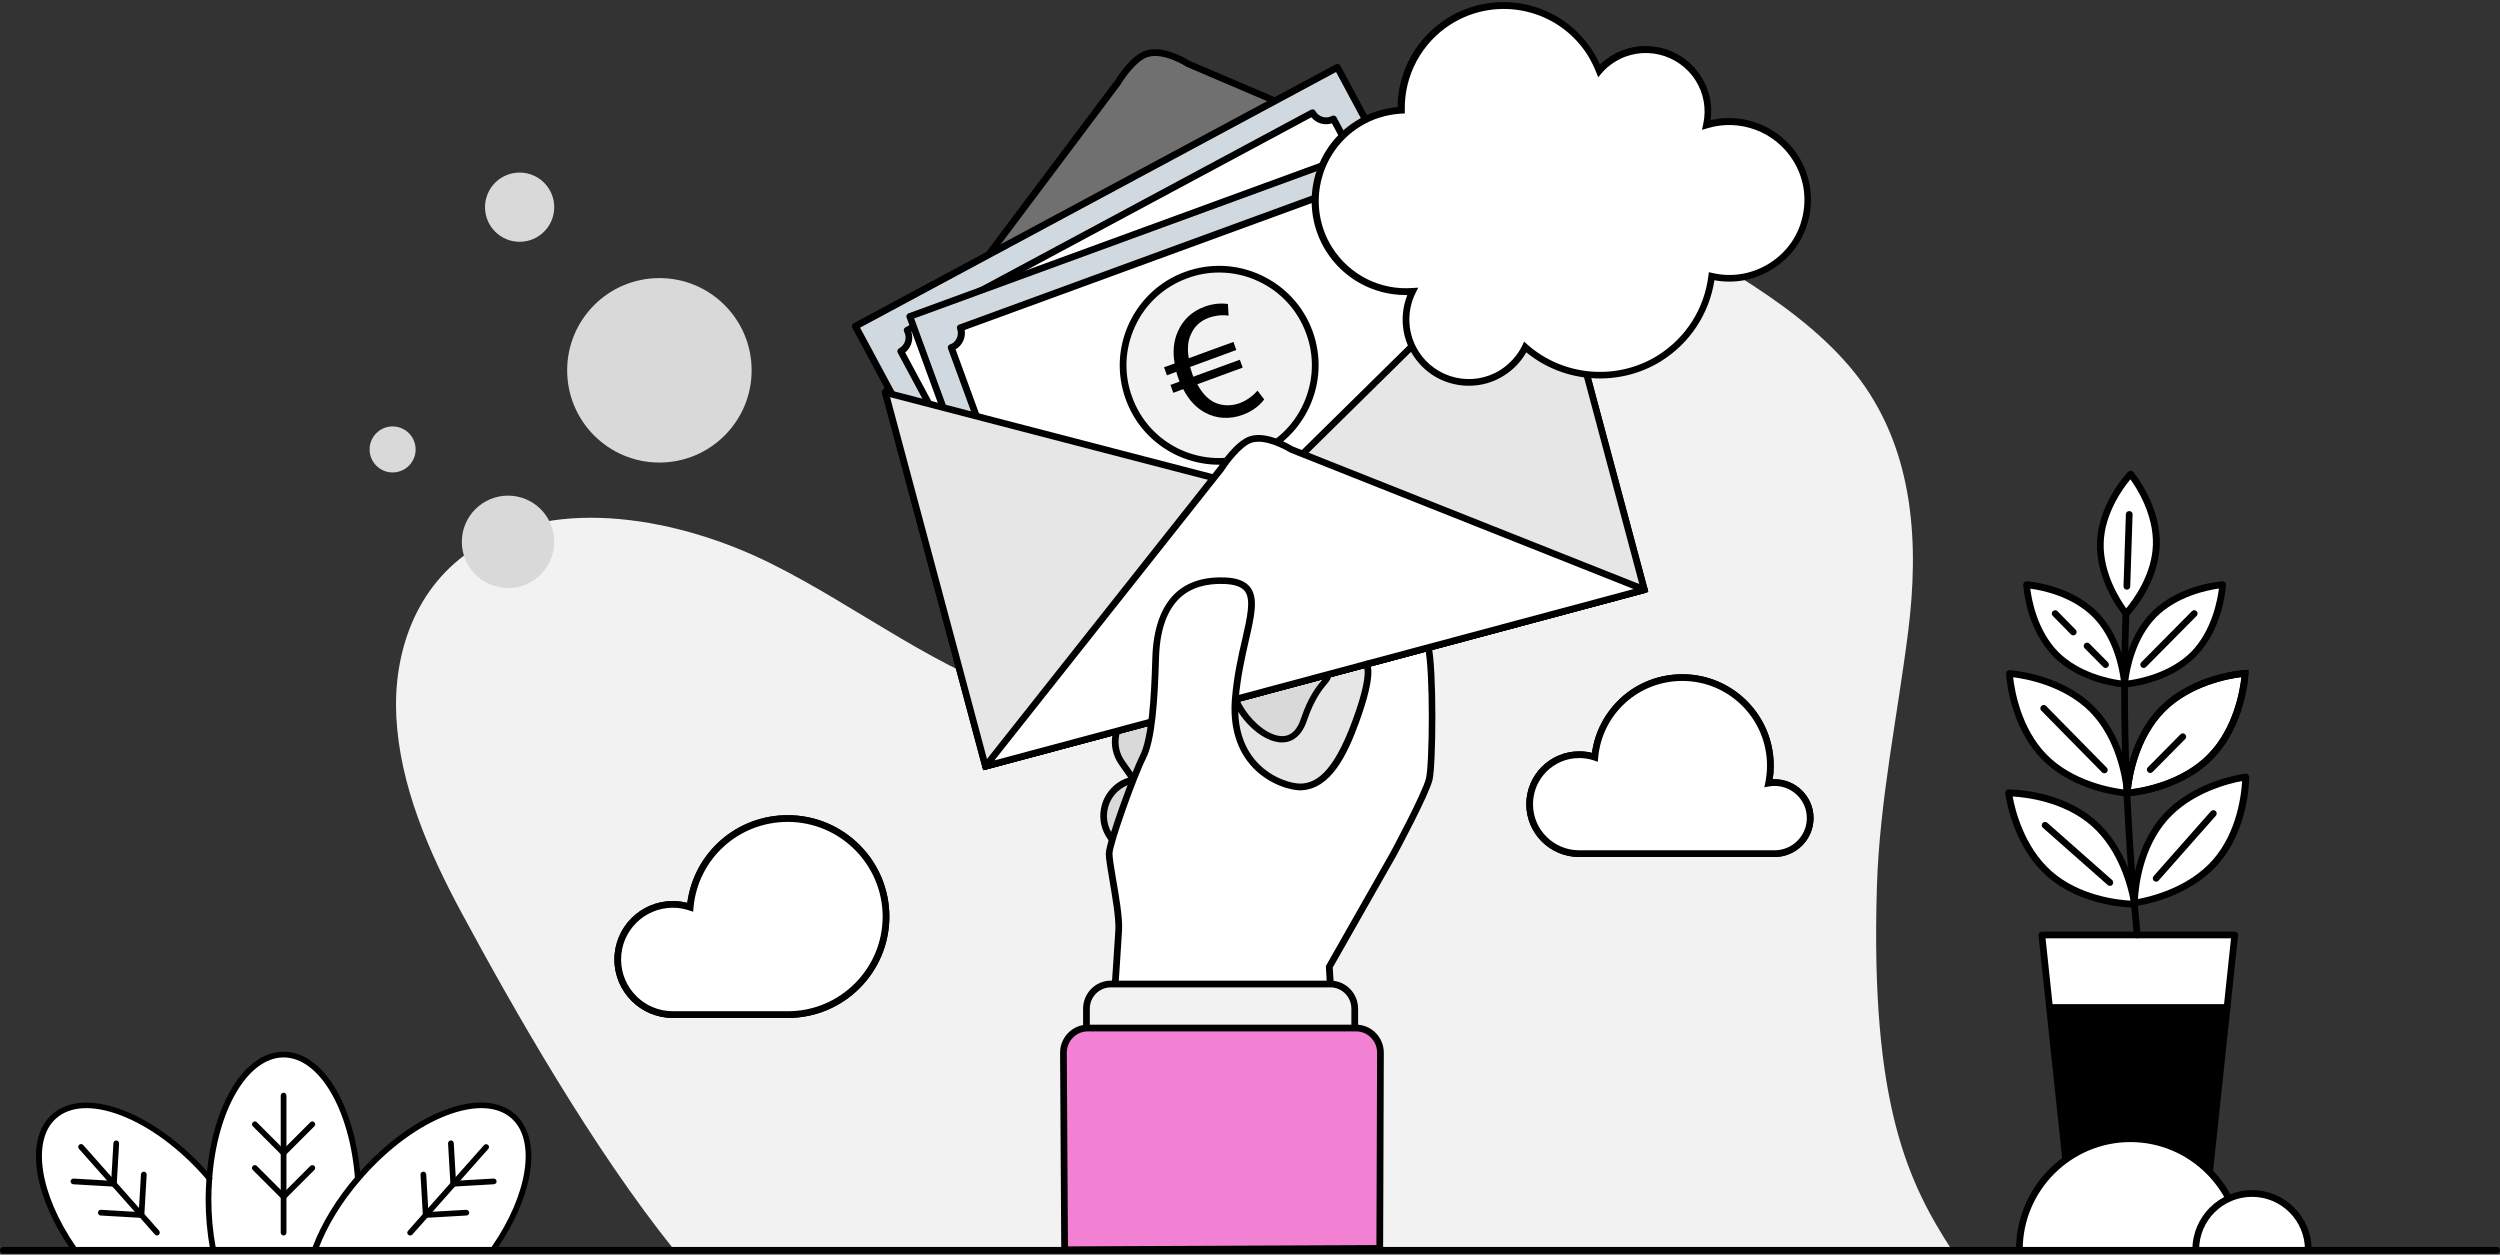 <svg width="540" height="271" viewBox="0 0 540 271" fill="none" xmlns="http://www.w3.org/2000/svg">
  <rect x="0" y="0" width="540" height="271" fill="#333333" stroke="none"/>
  <path d="M478.492 186.236C471.851 193.747 461.038 195.017 461.038 195.017C461.038 195.017 460.965 184.131 467.606 176.62C474.246 169.108 485.06 167.838 485.06 167.838C485.06 167.838 485.133 178.724 478.492 186.236Z" fill="white"/>
  <path d="M452.256 177.853C459.767 184.494 461.037 195.308 461.037 195.308C461.037 195.308 450.151 195.38 442.64 188.74C435.128 182.099 433.858 171.285 433.858 171.285C433.858 171.285 444.744 171.213 452.256 177.853Z" fill="white"/>
  <path d="M477.403 163.482C470.363 170.631 459.477 171.284 459.477 171.284C459.477 171.284 459.985 160.398 467.025 153.249C474.065 146.1 484.951 145.447 484.951 145.447C484.951 145.447 484.443 156.37 477.403 163.482Z" fill="white"/>
  <path d="M458.715 172.047L458.751 171.248C458.788 170.777 459.368 159.999 466.517 152.741C473.666 145.484 484.443 144.758 484.915 144.722L485.713 144.686L485.677 145.484C485.641 145.956 485.06 156.769 477.911 163.991C470.763 171.248 459.985 171.974 459.513 172.01L458.715 172.047ZM484.153 146.246C481.504 146.573 473.194 148.024 467.533 153.758C461.908 159.491 460.566 167.801 460.275 170.486C462.924 170.16 471.234 168.708 476.895 162.975C482.52 157.277 483.863 148.931 484.153 146.246Z" fill="black"/>
  <path d="M441.587 163.518C448.627 170.666 459.513 171.319 459.513 171.319C459.513 171.319 459.005 160.433 451.965 153.284C444.926 146.136 434.039 145.482 434.039 145.482C434.039 145.482 434.547 156.405 441.587 163.518Z" fill="white"/>
  <path d="M473.811 141.274C467.969 147.189 458.933 147.77 458.933 147.77C458.933 147.77 459.368 138.734 465.211 132.783C471.053 126.868 480.089 126.287 480.089 126.287C480.089 126.287 479.653 135.323 473.811 141.274Z" fill="white"/>
  <path d="M444.019 141.274C449.861 147.189 458.897 147.77 458.897 147.77C458.897 147.77 458.461 138.734 452.619 132.783C446.776 126.868 437.741 126.287 437.741 126.287C437.741 126.287 438.176 135.323 444.019 141.274Z" fill="white"/>
  <path d="M453.671 117.251C453.417 125.561 459.223 132.528 459.223 132.528C459.223 132.528 465.501 125.96 465.755 117.65C466.009 109.34 460.203 102.373 460.203 102.373C460.203 102.373 453.925 108.941 453.671 117.251Z" fill="white"/>
  <path d="M482.701 201.947L481.069 217.624H442.712L441.043 201.947H482.701Z" fill="white"/>
  <path d="M481.068 217.623L475.516 269.696H448.228L442.712 217.623H481.068Z" fill="black"/>
  <path d="M475.516 270.424H448.228C447.865 270.424 447.538 270.133 447.502 269.77L440.317 202.021C440.281 201.803 440.353 201.622 440.499 201.477C440.644 201.332 440.825 201.223 441.043 201.223H482.701C482.919 201.223 483.101 201.295 483.246 201.477C483.391 201.622 483.463 201.84 483.427 202.021L476.242 269.77C476.206 270.133 475.879 270.424 475.516 270.424ZM448.881 268.972H474.863L481.903 202.674H441.841L448.881 268.972Z" fill="black"/>
  <path d="M461.655 202.673C461.292 202.673 460.965 202.383 460.929 202.02L460.856 201.439C460.675 199.298 460.457 197.193 460.276 195.089C460.276 195.052 460.276 195.052 460.276 195.016V194.907C459.586 187.432 459.078 179.703 458.679 171.356C458.679 171.139 458.679 170.994 458.679 170.848C458.679 170.667 458.643 170.486 458.643 170.268C458.316 163.01 458.171 155.426 458.171 147.733V147.697C458.207 141.528 458.316 136.847 458.461 132.456C458.461 132.057 458.788 131.73 459.223 131.766C459.622 131.766 459.949 132.129 459.913 132.528C459.768 136.883 459.659 141.564 459.622 147.697C459.622 155.39 459.768 162.974 460.094 170.232C460.094 170.413 460.094 170.594 460.094 170.74C460.094 170.921 460.13 171.102 460.13 171.32C460.53 179.63 461.038 187.323 461.727 194.798C461.727 194.835 461.727 194.835 461.727 194.871V194.98C461.909 197.048 462.126 199.153 462.308 201.294L462.38 201.875C462.417 202.274 462.126 202.637 461.727 202.673C461.691 202.673 461.691 202.673 461.655 202.673Z" fill="black"/>
  <path d="M461.038 195.742C460.856 195.742 460.675 195.669 460.566 195.56C460.421 195.415 460.312 195.234 460.312 195.016C460.312 194.544 460.312 183.767 467.061 176.146C473.811 168.526 484.516 167.183 484.988 167.111C485.205 167.075 485.387 167.147 485.568 167.292C485.713 167.437 485.822 167.619 485.822 167.837C485.822 168.308 485.822 179.086 479.073 186.706C472.323 194.327 461.618 195.669 461.146 195.742C461.11 195.742 461.074 195.742 461.038 195.742ZM484.298 168.707C481.685 169.179 473.448 171.102 468.15 177.126C462.816 183.15 461.945 191.533 461.8 194.182C464.412 193.71 472.65 191.787 477.948 185.763C483.282 179.739 484.153 171.356 484.298 168.707Z" fill="black"/>
  <path d="M465.719 190.443C465.537 190.443 465.392 190.371 465.247 190.262C464.957 190.008 464.92 189.536 465.174 189.246L477.549 175.239C477.803 174.948 478.274 174.912 478.565 175.166C478.855 175.42 478.891 175.892 478.637 176.182L466.263 190.189C466.118 190.371 465.937 190.443 465.719 190.443Z" fill="black"/>
  <path d="M461.001 196.032C460.167 196.032 449.643 195.887 442.168 189.282C434.547 182.533 433.205 171.828 433.132 171.356C433.096 171.138 433.169 170.957 433.314 170.776C433.459 170.63 433.64 170.521 433.858 170.521C434.33 170.521 445.107 170.521 452.728 177.271C460.348 184.021 461.691 194.725 461.763 195.197C461.8 195.415 461.727 195.596 461.582 195.778C461.437 195.923 461.255 196.032 461.038 196.032C461.038 196.032 461.038 196.032 461.001 196.032ZM434.729 172.046C435.201 174.658 437.124 182.896 443.148 188.194C449.172 193.528 457.554 194.399 460.203 194.544C459.731 191.931 457.808 183.694 451.784 178.396C445.76 173.062 437.378 172.191 434.729 172.046Z" fill="black"/>
  <path d="M455.74 191.351C455.558 191.351 455.413 191.279 455.268 191.17L441.261 178.796C440.97 178.542 440.934 178.07 441.188 177.78C441.442 177.489 441.914 177.453 442.204 177.707L456.211 190.081C456.502 190.335 456.538 190.807 456.284 191.097C456.139 191.279 455.957 191.351 455.74 191.351Z" fill="black"/>
  <path d="M459.477 172.009C459.296 172.009 459.114 171.937 458.969 171.791C458.824 171.646 458.751 171.429 458.751 171.247C458.788 170.775 459.368 159.998 466.517 152.74C473.666 145.483 484.443 144.757 484.915 144.721C485.133 144.721 485.314 144.793 485.459 144.938C485.604 145.084 485.677 145.301 485.677 145.483C485.641 145.954 485.06 156.768 477.911 163.99C470.763 171.247 459.985 171.973 459.514 172.009H459.477ZM484.153 146.245C481.504 146.571 473.194 148.023 467.533 153.756C461.908 159.49 460.566 167.8 460.276 170.485C462.925 170.159 471.234 168.707 476.895 162.974C482.52 157.276 483.863 148.93 484.153 146.245Z" fill="black"/>
  <path d="M464.449 166.966C464.267 166.966 464.086 166.894 463.941 166.749C463.65 166.458 463.65 166.023 463.941 165.732L470.98 158.62C471.271 158.33 471.706 158.33 471.997 158.62C472.287 158.91 472.287 159.346 471.997 159.636L464.957 166.749C464.812 166.894 464.63 166.966 464.449 166.966Z" fill="black"/>
  <path d="M459.514 172.046H459.477C459.006 172.01 448.228 171.284 441.079 164.027C433.931 156.805 433.35 145.955 433.314 145.52C433.314 145.302 433.386 145.121 433.531 144.976C433.677 144.83 433.894 144.758 434.076 144.758C434.547 144.794 445.325 145.52 452.474 152.777C459.622 160.035 460.203 170.849 460.239 171.284C460.239 171.502 460.167 171.683 460.022 171.829C459.876 171.974 459.695 172.046 459.514 172.046ZM434.838 146.282C435.128 148.931 436.471 157.313 442.095 163.011C447.72 168.744 456.066 170.196 458.715 170.522C458.425 167.873 457.082 159.527 451.458 153.794C445.797 148.06 437.487 146.608 434.838 146.282Z" fill="black"/>
  <path d="M454.542 167.039C454.361 167.039 454.179 166.966 454.034 166.821L440.934 153.503C440.644 153.213 440.644 152.741 440.934 152.487C441.225 152.197 441.696 152.197 441.95 152.487L455.05 165.805C455.341 166.095 455.341 166.567 455.05 166.821C454.905 166.966 454.724 167.039 454.542 167.039Z" fill="black"/>
  <path d="M458.933 148.496C458.751 148.496 458.57 148.424 458.425 148.279C458.28 148.134 458.207 147.916 458.207 147.734C458.243 147.372 458.715 138.336 464.703 132.276C470.654 126.216 479.689 125.599 480.052 125.562C480.27 125.562 480.451 125.635 480.597 125.78C480.742 125.925 480.814 126.143 480.814 126.325C480.778 126.687 480.306 135.723 474.319 141.783C468.368 147.843 459.368 148.46 458.969 148.496H458.933ZM479.29 127.123C476.932 127.449 470.291 128.72 465.719 133.328C461.183 137.973 460.021 144.65 459.731 146.972C462.09 146.646 468.731 145.376 473.303 140.803C477.839 136.122 479 129.445 479.29 127.123Z" fill="black"/>
  <path d="M463.034 144.286C462.852 144.286 462.671 144.213 462.526 144.068C462.235 143.778 462.235 143.342 462.526 143.052L473.448 132.02C473.739 131.73 474.174 131.73 474.464 132.02C474.755 132.311 474.755 132.746 474.464 133.037L463.542 144.068C463.396 144.213 463.215 144.286 463.034 144.286Z" fill="black"/>
  <path d="M458.897 148.496H458.86C458.498 148.46 449.498 147.843 443.511 141.783C437.559 135.687 437.051 126.687 437.015 126.325C437.015 126.107 437.088 125.925 437.233 125.78C437.378 125.635 437.596 125.562 437.777 125.562C438.14 125.599 447.139 126.216 453.127 132.276C459.078 138.372 459.586 147.372 459.623 147.734C459.623 147.952 459.55 148.134 459.405 148.279C459.26 148.424 459.078 148.496 458.897 148.496ZM444.527 140.767C449.099 145.376 455.74 146.646 458.098 146.972C457.808 144.614 456.647 137.937 452.111 133.328C447.539 128.72 440.898 127.449 438.539 127.159C438.83 129.445 439.991 136.122 444.527 140.767Z" fill="black"/>
  <path d="M454.796 144.286C454.615 144.286 454.433 144.214 454.288 144.068L450.296 140.04C450.006 139.75 450.006 139.278 450.296 139.024C450.587 138.734 451.058 138.734 451.312 139.024L455.304 143.052C455.594 143.343 455.594 143.814 455.304 144.068C455.159 144.214 454.977 144.286 454.796 144.286Z" fill="black"/>
  <path d="M447.829 137.246C447.648 137.246 447.466 137.173 447.321 137.028L443.402 133.037C443.112 132.746 443.112 132.274 443.402 132.02C443.692 131.73 444.164 131.73 444.418 132.02L448.337 136.012C448.627 136.302 448.627 136.774 448.337 137.028C448.192 137.173 448.01 137.246 447.829 137.246Z" fill="black"/>
  <path d="M459.223 133.254C459.006 133.254 458.788 133.145 458.679 133C458.425 132.71 452.691 125.706 452.945 117.251C453.199 108.76 459.405 102.155 459.695 101.901C459.84 101.756 460.022 101.684 460.239 101.684C460.457 101.684 460.638 101.792 460.784 101.938C461.038 102.228 466.771 109.231 466.517 117.687C466.263 126.178 460.058 132.782 459.768 133.036C459.622 133.181 459.405 133.254 459.223 133.254ZM460.167 103.534C458.643 105.349 454.578 110.828 454.397 117.287C454.216 123.783 457.881 129.48 459.26 131.403C460.784 129.589 464.848 124.11 465.029 117.65C465.211 111.155 461.546 105.421 460.167 103.534Z" fill="black"/>
  <path d="M459.404 127.375C458.969 127.375 458.679 127.012 458.679 126.613L459.187 111.082C459.187 110.683 459.513 110.393 459.913 110.393C459.913 110.393 459.912 110.393 459.949 110.393C460.348 110.393 460.675 110.755 460.638 111.155L460.13 126.686C460.13 127.049 459.804 127.375 459.404 127.375Z" fill="black"/>
  <path d="M481.068 218.35H442.712C442.313 218.35 441.986 218.023 441.986 217.624C441.986 217.225 442.313 216.898 442.712 216.898H481.068C481.468 216.898 481.794 217.225 481.794 217.624C481.794 218.023 481.468 218.35 481.068 218.35Z" fill="black"/>
  <path d="M421.702 270.17C412.339 255.691 403.957 238.962 405.408 191.679C405.953 173.064 409.872 154.702 412.194 136.159C414.48 117.652 413.537 97.875 401.743 81.981C395.792 73.998 387.409 67.393 378.519 61.587C370.499 56.325 361.391 51.463 351.158 50.919C338.893 50.302 327.498 56.035 318.136 62.567C303.185 73.054 291.065 86.227 282.828 100.923C274.228 116.273 269.438 133.728 254.995 145.703C250.205 149.694 244.145 152.996 237.395 153.468C232.787 153.795 228.178 152.815 223.86 151.509C202.559 145.086 185.867 131.333 166.453 121.68C147.039 112.027 120.585 106.983 102.586 118.378C89.558 126.615 84.914 141.312 85.603 154.811C86.365 169.544 92.462 183.732 99.719 197.195C110.823 217.807 127.987 248.034 145.696 270.061" fill="#F2F2F2"/>
  <path d="M142.43 99.909C153.433 99.909 162.352 90.989 162.352 79.987C162.352 68.984 153.433 60.065 142.43 60.065C131.427 60.065 122.508 68.984 122.508 79.987C122.508 90.989 131.427 99.909 142.43 99.909Z" fill="#D9D9D9"/>
  <path d="M109.735 127.015C115.246 127.015 119.714 122.547 119.714 117.036C119.714 111.524 115.246 107.057 109.735 107.057C104.223 107.057 99.755 111.524 99.755 117.036C99.755 122.547 104.223 127.015 109.735 127.015Z" fill="#D9D9D9"/>
  <path d="M112.238 52.226C116.367 52.226 119.714 48.879 119.714 44.751C119.714 40.622 116.367 37.275 112.238 37.275C108.11 37.275 104.763 40.622 104.763 44.751C104.763 48.879 108.11 52.226 112.238 52.226Z" fill="#D9D9D9"/>
  <path d="M84.805 102.048C87.551 102.048 89.776 99.823 89.776 97.077C89.776 94.331 87.551 92.106 84.805 92.106C82.059 92.106 79.834 94.331 79.834 97.077C79.834 99.823 82.059 102.048 84.805 102.048Z" fill="#D9D9D9"/>
  <path d="M436.18 269.951C436.18 256.706 446.921 245.965 460.166 245.965C473.411 245.965 484.153 256.706 484.153 269.951H436.18Z" fill="white"/>
  <path d="M484.152 270.676C483.753 270.676 483.427 270.349 483.427 269.95C483.427 257.141 472.976 246.69 460.166 246.69C447.357 246.69 436.906 257.141 436.906 269.95C436.906 270.349 436.579 270.676 436.18 270.676C435.781 270.676 435.454 270.349 435.454 269.95C435.454 256.342 446.522 245.238 460.166 245.238C473.81 245.238 484.878 256.306 484.878 269.95C484.878 270.349 484.552 270.676 484.152 270.676Z" fill="black"/>
  <path d="M474.282 269.949C474.282 263.236 479.725 257.793 486.439 257.793C493.152 257.793 498.595 263.236 498.595 269.949H474.282Z" fill="white"/>
  <path d="M498.595 270.674C498.196 270.674 497.869 270.348 497.869 269.949C497.869 263.635 492.753 258.518 486.439 258.518C480.125 258.518 475.008 263.635 475.008 269.949C475.008 270.348 474.681 270.674 474.282 270.674C473.883 270.674 473.556 270.348 473.556 269.949C473.556 262.836 479.326 257.066 486.439 257.066C493.551 257.066 499.321 262.836 499.321 269.949C499.321 270.348 498.994 270.674 498.595 270.674Z" fill="black"/>
  <path d="M110.86 241.503C104.146 235.552 89.45 241.213 78.019 254.131C77.801 254.385 77.547 254.676 77.33 254.93C76.205 239.798 69.455 228.186 61.291 228.186C53.126 228.186 46.376 239.798 45.251 254.93C45.033 254.676 44.779 254.422 44.562 254.131C33.131 241.213 18.398 235.588 11.721 241.503C5.988 246.584 7.984 258.522 15.822 269.917H46.05H74.535H106.832C114.597 258.522 116.593 246.584 110.86 241.503Z" fill="white"/>
  <path d="M45.977 270.173C45.687 270.173 45.433 269.955 45.36 269.665C44.743 266.29 44.416 262.698 44.416 258.996C44.416 257.617 44.489 256.093 44.598 254.497C45.759 238.675 52.763 227.172 61.254 227.172C69.745 227.172 76.713 238.675 77.91 254.497C77.947 254.823 77.692 255.114 77.33 255.15C77.003 255.186 76.713 254.932 76.676 254.569C75.552 239.655 68.947 228.406 61.254 228.406C53.561 228.406 46.92 239.655 45.832 254.569C45.723 256.166 45.65 257.654 45.65 258.996C45.65 262.625 45.977 266.145 46.594 269.447C46.666 269.774 46.449 270.1 46.122 270.173C46.05 270.173 46.013 270.173 45.977 270.173Z" fill="black"/>
  <path d="M61.254 266.87C60.928 266.87 60.637 266.58 60.637 266.253V236.642C60.637 236.316 60.928 236.025 61.254 236.025C61.581 236.025 61.871 236.316 61.871 236.642V266.253C61.871 266.58 61.581 266.87 61.254 266.87Z" fill="black"/>
  <path d="M61.254 249.669C61.109 249.669 60.927 249.596 60.819 249.487L54.613 243.282C54.359 243.028 54.359 242.665 54.613 242.411C54.867 242.157 55.23 242.157 55.484 242.411L61.254 248.181L67.024 242.411C67.278 242.157 67.641 242.157 67.895 242.411C68.149 242.665 68.149 243.028 67.895 243.282L61.69 249.487C61.581 249.596 61.399 249.669 61.254 249.669Z" fill="black"/>
  <path d="M61.254 259.104C61.109 259.104 60.927 259.032 60.819 258.923L54.613 252.718C54.359 252.464 54.359 252.101 54.613 251.847C54.867 251.593 55.23 251.593 55.484 251.847L61.254 257.617L67.024 251.847C67.278 251.593 67.641 251.593 67.895 251.847C68.149 252.101 68.149 252.464 67.895 252.718L61.69 258.923C61.581 259.032 61.399 259.104 61.254 259.104Z" fill="black"/>
  <path d="M15.785 270.137C15.604 270.137 15.386 270.028 15.277 269.883C7.04 257.908 5.371 245.896 11.286 240.671C14.697 237.659 20.104 237.333 26.563 239.8C32.877 242.231 39.409 247.021 44.997 253.335L45.033 253.372C45.142 253.553 45.324 253.698 45.469 253.844C45.541 253.952 45.65 254.025 45.723 254.134C45.941 254.388 45.904 254.787 45.65 255.005C45.396 255.222 44.997 255.186 44.779 254.932C44.707 254.86 44.634 254.751 44.562 254.678C44.417 254.497 44.235 254.315 44.09 254.134C38.647 247.965 32.26 243.284 26.128 240.925C20.14 238.639 15.168 238.857 12.12 241.578C6.786 246.296 8.564 257.908 16.33 269.193C16.511 269.484 16.439 269.846 16.185 270.028C16.039 270.1 15.894 270.137 15.785 270.137Z" fill="black"/>
  <path d="M33.929 266.872C33.748 266.872 33.603 266.799 33.458 266.654L31.571 264.513L17.055 248.147C16.838 247.893 16.838 247.494 17.092 247.276C17.346 247.058 17.745 247.058 17.963 247.313L34.365 265.819C34.583 266.073 34.546 266.472 34.328 266.69C34.22 266.799 34.075 266.872 33.929 266.872Z" fill="black"/>
  <path d="M24.603 256.313L15.822 255.805C15.495 255.769 15.241 255.515 15.241 255.152C15.277 254.825 15.531 254.571 15.894 254.571L24.023 255.043L24.494 246.915C24.531 246.588 24.785 246.334 25.148 246.334C25.474 246.37 25.728 246.624 25.728 246.987L25.22 255.733C25.22 255.878 25.148 256.059 25.002 256.168C24.893 256.241 24.748 256.313 24.603 256.313Z" fill="black"/>
  <path d="M30.555 263.061L21.737 262.553C21.41 262.517 21.156 262.263 21.156 261.9C21.192 261.573 21.446 261.283 21.809 261.319L29.974 261.791L30.446 253.663C30.482 253.336 30.736 253.082 31.099 253.082C31.425 253.118 31.68 253.372 31.68 253.735L31.172 262.481C31.135 262.807 30.881 263.061 30.555 263.061Z" fill="black"/>
  <path d="M88.579 266.869C88.434 266.869 88.288 266.833 88.18 266.724C87.926 266.506 87.889 266.107 88.143 265.853L90.03 263.712L104.545 247.346C104.763 247.092 105.162 247.056 105.416 247.31C105.67 247.528 105.707 247.927 105.453 248.181L89.05 266.688C88.905 266.797 88.76 266.869 88.579 266.869Z" fill="black"/>
  <path d="M97.905 256.308C97.76 256.308 97.614 256.236 97.505 256.163C97.397 256.054 97.324 255.909 97.288 255.728L96.78 246.982C96.743 246.656 97.034 246.366 97.36 246.329C97.687 246.293 97.977 246.583 98.013 246.91L98.485 255.038L106.614 254.567C106.94 254.53 107.231 254.821 107.267 255.147C107.303 255.474 107.013 255.764 106.686 255.8L97.905 256.308Z" fill="black"/>
  <path d="M91.953 263.058C91.627 263.058 91.373 262.804 91.337 262.478L90.829 253.732C90.792 253.406 91.082 253.116 91.409 253.079C91.736 253.043 92.026 253.333 92.062 253.66L92.534 261.788L100.699 261.317C101.025 261.317 101.316 261.571 101.352 261.897C101.388 262.224 101.098 262.514 100.771 262.55L91.953 263.058Z" fill="black"/>
  <path d="M68.112 270.171C68.04 270.171 67.967 270.171 67.895 270.135C67.568 270.026 67.423 269.663 67.532 269.337C69.455 264.22 72.685 258.958 76.822 254.132C76.894 254.023 76.967 253.951 77.076 253.842C77.221 253.697 77.366 253.515 77.511 253.37L77.547 253.334C83.136 247.02 89.668 242.193 95.981 239.798C102.404 237.331 107.848 237.621 111.259 240.669C117.137 245.895 115.504 257.906 107.267 269.881C107.086 270.171 106.686 270.244 106.432 270.026C106.142 269.845 106.07 269.446 106.287 269.192C114.053 257.906 115.795 246.294 110.497 241.577C107.449 238.855 102.477 238.637 96.49 240.923C90.357 243.282 84.007 247.963 78.527 254.132C78.382 254.35 78.201 254.531 78.055 254.676C77.983 254.749 77.91 254.858 77.838 254.931C73.773 259.648 70.653 264.765 68.766 269.772C68.584 270.026 68.367 270.171 68.112 270.171Z" fill="black"/>
  <path d="M257.208 139.751L273.501 145.92L270.997 142.038L253.616 136.667C234.782 128.938 242.765 120.265 246.721 119.975C252.237 119.539 261.055 110.866 267.078 111.991C273.828 113.261 278.473 113.225 283.444 113.298C285.767 113.334 287.218 113.733 288.851 115.511C294.076 121.208 302.931 129.917 304.673 131.877C307.031 134.526 308.011 137.066 308.447 139.751C308.773 141.747 309.463 156.48 309.426 165.153C309.39 171.685 287.037 208.916 287.037 208.916L242.221 208.19C237.721 207.319 257.208 139.751 257.208 139.751Z" fill="white"/>
  <path d="M257.208 139.753L267.441 140.551L269.183 135.144L259.531 139.934C243.927 134.491 239.826 126.326 242.294 123.713C243.709 122.189 244.725 130.535 260.51 127.161C276.513 123.75 280.069 122.443 286.093 131.842C290.194 138.229 293.859 139.535 294.694 141.93C296.181 146.248 295.71 147.99 291.718 159.239C284.025 180.976 262.506 164.864 265.482 157.679L244.108 197.995C239.5 197.196 257.208 139.753 257.208 139.753Z" fill="#E6E6E6"/>
  <path d="M257.208 139.751L270.127 133.4C270.127 133.4 271.034 135.65 278.219 134.38C278.219 134.38 279.707 133.509 280.577 134.634C281.63 136.049 280.904 136.848 283.553 141.42C285.331 144.432 286.384 144.214 286.783 146.029C287 147.008 284.097 148.206 281.63 155.5C277.82 166.858 263.595 152.306 266.389 145.593L244.108 197.957C239.5 197.194 257.208 139.751 257.208 139.751Z" fill="#D9D9D9"/>
  <path d="M244.544 198.756L243.963 198.647C243.709 198.61 243.31 198.465 243.056 197.994C241.096 194.8 246.576 174.406 248.644 166.713C252.345 152.96 256.446 139.643 256.482 139.497L256.591 139.207L270.598 132.312L270.78 133.075C270.925 133.256 272.159 134.671 277.965 133.655C278.727 133.256 280.178 132.929 281.122 134.163C281.63 134.853 281.811 135.433 281.993 136.123C282.247 137.066 282.61 138.373 284.134 141.022C284.932 142.401 285.585 143.054 286.093 143.562C286.674 144.179 287.182 144.687 287.436 145.848C287.581 146.537 287.146 147.082 286.529 147.807C285.585 148.932 283.843 151.073 282.283 155.682C281.158 159.02 279.235 160.036 277.82 160.29C275.025 160.798 271.397 158.803 268.566 155.283C267.224 153.613 266.026 151.509 265.518 149.404L244.544 198.756ZM257.825 140.26C257.172 142.328 253.362 154.884 249.95 167.621C247.773 175.785 246.177 182.39 245.197 187.361C244.181 192.514 244.036 194.982 244.108 196.179L265.736 145.304L267.078 145.884C266.207 147.989 267.26 151.327 269.727 154.448C272.195 157.533 275.352 159.347 277.602 158.948C279.126 158.694 280.251 157.46 280.977 155.283C282.61 150.42 284.497 148.134 285.513 146.937C285.767 146.646 286.057 146.283 286.13 146.138C285.948 145.449 285.694 145.158 285.15 144.614C284.605 144.07 283.88 143.308 282.972 141.784C281.376 138.989 280.94 137.538 280.686 136.558C280.505 135.905 280.396 135.542 280.033 135.07C279.598 134.49 278.727 134.962 278.618 134.998L278.509 135.07L278.364 135.107C272.921 136.086 270.78 135.107 269.945 134.308L257.825 140.26Z" fill="black"/>
  <path d="M252.527 158.766C255.031 162.322 259.966 163.193 263.522 160.689C267.079 158.185 267.949 153.25 265.446 149.694L258.188 139.352C255.684 135.796 250.749 134.925 247.193 137.429C243.637 139.933 242.766 144.868 245.27 148.424L252.527 158.766Z" fill="#F58C68"/>
  <path d="M256.918 150.53C259.422 154.086 261.091 153.215 264.647 150.711C268.203 148.207 272.34 145.05 269.836 141.458L262.579 131.116C260.075 127.559 255.14 126.688 251.584 129.192C248.027 131.696 246.757 133.728 250.277 135.543L256.918 150.53Z" fill="#F58C68"/>
  <path d="M249.588 175.094C252.092 178.65 257.027 179.521 260.583 177.017C264.139 174.513 265.01 169.578 262.506 166.022L255.249 155.68C252.745 152.124 247.81 151.253 244.254 153.757C240.697 156.261 239.826 161.196 242.33 164.752L249.588 175.094Z" fill="#D9D9D9"/>
  <path d="M256.047 179.159C253.325 179.159 250.64 177.889 248.971 175.494L241.713 165.152C238.992 161.27 239.935 155.899 243.818 153.141C247.701 150.419 253.071 151.363 255.829 155.246L263.087 165.588C264.393 167.475 264.901 169.761 264.502 172.011C264.103 174.297 262.833 176.256 260.982 177.599C259.494 178.651 257.789 179.159 256.047 179.159ZM250.168 174.696C252.455 177.926 256.918 178.724 260.148 176.438C263.377 174.152 264.176 169.688 261.889 166.459L254.632 156.117C252.346 152.887 247.882 152.089 244.653 154.375C241.423 156.661 240.625 161.124 242.911 164.354L250.168 174.696Z" fill="black"/>
  <path d="M247.084 191.1C249.588 194.656 254.523 195.527 258.079 193.023C261.635 190.519 262.506 185.584 260.002 182.028L252.745 171.686C250.241 168.13 245.306 167.259 241.749 169.763C238.193 172.267 237.322 177.202 239.826 180.758L247.084 191.1Z" fill="#D9D9D9"/>
  <path d="M253.579 195.163C253.071 195.163 252.563 195.127 252.055 195.018C249.769 194.619 247.81 193.349 246.467 191.498L239.209 181.156C237.903 179.269 237.395 176.983 237.794 174.733C238.193 172.447 239.463 170.488 241.314 169.145C245.197 166.423 250.567 167.367 253.325 171.25L260.583 181.592C261.889 183.479 262.397 185.765 261.998 188.015C261.599 190.301 260.329 192.26 258.478 193.603C257.027 194.655 255.321 195.163 253.579 195.163ZM247.664 190.7C248.753 192.26 250.422 193.313 252.309 193.639C254.196 193.966 256.083 193.53 257.644 192.442C260.873 190.156 261.671 185.692 259.385 182.463L252.128 172.121C249.842 168.891 245.378 168.093 242.149 170.379C240.588 171.467 239.536 173.137 239.209 175.024C238.883 176.911 239.318 178.798 240.407 180.358L247.664 190.7Z" fill="black"/>
  <path d="M333.558 46.639L256.555 13.762C256.555 13.762 251.656 10.568 247.882 11.584C244.653 12.455 241.459 17.826 241.459 17.826L191.237 84.777L212.864 165.518L355.185 127.379L333.558 46.639Z" fill="#707070"/>
  <path d="M212.356 166.389L190.438 84.596L190.656 84.306L240.842 17.391C241.169 16.883 244.326 11.767 247.664 10.859C251.511 9.807 256.265 12.71 256.882 13.109L334.138 46.095L356.056 127.888L212.356 166.389ZM192.035 84.923L213.372 164.611L354.278 126.835L332.941 47.147L256.192 14.379L256.156 14.343C256.12 14.307 251.475 11.331 248.064 12.274C245.632 12.928 242.911 16.774 242.076 18.189L242.04 18.262L192.035 84.923Z" fill="black"/>
  <path d="M333.558 46.637L191.237 84.775L212.864 165.516L355.185 127.377L333.558 46.637Z" fill="#B3B3B3"/>
  <path d="M288.901 14.532L184.776 70.459L215.908 128.42L320.033 72.493L288.901 14.532Z" fill="white"/>
  <path d="M288.901 14.532L184.776 70.459L215.908 128.42L320.033 72.493L288.901 14.532Z" fill="#D1D9E0"/>
  <path d="M288.053 25.698L310.297 67.103C308.664 67.974 308.047 70.006 308.918 71.639L221.355 118.668C220.484 117.035 218.452 116.418 216.819 117.289L194.575 75.884C196.208 75.013 196.825 72.981 195.954 71.348L283.517 24.355C284.387 25.952 286.42 26.569 288.053 25.698Z" fill="white"/>
  <path d="M262.252 89.783C272.34 84.376 276.15 71.784 270.707 61.696C265.3 51.608 252.708 47.798 242.62 53.241C232.496 58.648 228.722 71.24 234.165 81.328C239.572 91.416 252.164 95.19 262.252 89.783Z" fill="#F381D3"/>
  <path d="M215.912 129.155C215.658 129.155 215.404 129.01 215.259 128.756L184.124 70.804C184.015 70.623 184.015 70.441 184.051 70.26C184.088 70.078 184.233 69.933 184.414 69.824L288.524 13.905C288.887 13.723 289.323 13.832 289.504 14.195L320.639 72.147C320.748 72.328 320.748 72.51 320.712 72.691C320.675 72.872 320.53 73.017 320.349 73.126L216.239 129.082C216.13 129.119 216.021 129.155 215.912 129.155ZM185.757 70.768L216.203 127.449L319.042 72.219L288.597 15.537L185.757 70.768Z" fill="black"/>
  <g opacity="0.4">
    <path d="M215.912 129.155C215.658 129.155 215.404 129.01 215.259 128.756L184.124 70.804C184.015 70.623 184.015 70.441 184.051 70.26C184.088 70.078 184.233 69.933 184.414 69.824L288.524 13.905C288.887 13.723 289.323 13.832 289.504 14.195L320.639 72.147C320.748 72.328 320.748 72.51 320.712 72.691C320.675 72.872 320.53 73.017 320.349 73.126L216.239 129.082C216.13 129.119 216.021 129.155 215.912 129.155ZM185.757 70.768L216.203 127.449L319.042 72.219L288.597 15.537L185.757 70.768Z" fill="black"/>
  </g>
  <path d="M221.356 119.395C221.283 119.395 221.21 119.395 221.138 119.358C220.956 119.286 220.811 119.177 220.702 118.995C220.013 117.725 218.416 117.217 217.146 117.907C216.783 118.088 216.348 117.979 216.166 117.616L193.922 76.212C193.813 76.031 193.813 75.849 193.849 75.668C193.922 75.486 194.031 75.341 194.212 75.232C195.482 74.543 195.99 72.946 195.301 71.676C195.119 71.313 195.228 70.878 195.591 70.696L283.154 23.703C283.517 23.522 283.952 23.631 284.134 23.994C284.823 25.264 286.42 25.735 287.69 25.046C288.053 24.865 288.488 24.974 288.67 25.336L310.914 66.741C311.023 66.922 311.023 67.104 310.987 67.285C310.914 67.467 310.805 67.612 310.624 67.721C310.007 68.047 309.535 68.591 309.354 69.281C309.136 69.97 309.208 70.66 309.535 71.277C309.717 71.64 309.608 72.075 309.245 72.257L221.682 119.322C221.61 119.358 221.464 119.395 221.356 119.395ZM218.38 116.165C219.614 116.165 220.811 116.709 221.573 117.725L307.975 71.313C307.721 70.515 307.721 69.68 307.938 68.882C308.192 68.084 308.664 67.394 309.317 66.886L287.69 26.643C286.093 27.151 284.315 26.643 283.263 25.336L196.861 71.676C197.369 73.273 196.825 75.087 195.519 76.139L217.146 116.383C217.545 116.237 217.981 116.165 218.38 116.165Z" fill="black"/>
  <path d="M252.454 92.975C250.386 92.975 248.281 92.685 246.249 92.068C240.77 90.399 236.234 86.734 233.548 81.69C230.827 76.646 230.246 70.84 231.879 65.324C233.548 59.845 237.25 55.309 242.294 52.623C247.338 49.902 253.144 49.321 258.623 50.954C264.139 52.623 268.639 56.288 271.36 61.369C274.082 66.413 274.662 72.219 273.03 77.698C271.36 83.214 267.695 87.714 262.615 90.435C259.422 92.105 255.974 92.975 252.454 92.975ZM252.418 51.462C249.152 51.462 245.922 52.26 242.983 53.857C238.266 56.361 234.818 60.57 233.258 65.687C231.698 70.803 232.278 76.247 234.818 80.928C237.359 85.645 241.568 89.093 246.685 90.617C251.801 92.141 257.208 91.597 261.925 89.093C266.643 86.552 270.09 82.343 271.614 77.227C273.138 72.11 272.594 66.703 270.054 61.986C267.514 57.268 263.304 53.821 258.188 52.297C256.301 51.752 254.341 51.462 252.418 51.462Z" fill="black"/>
  <path d="M263.123 77.409C262.47 78.642 261.163 80.239 259.022 81.364C256.373 82.779 253.507 83.033 250.858 82.017C248.898 81.328 247.047 79.876 245.523 77.699L243.491 78.788L242.62 77.191L244.471 76.211C244.398 76.066 244.29 75.885 244.217 75.739C243.927 75.231 243.709 74.723 243.491 74.252L241.568 75.268L240.697 73.635L242.838 72.474C242.003 70.006 241.967 67.575 242.548 65.543C243.273 62.93 244.87 60.825 247.519 59.374C249.442 58.358 251.221 58.103 252.418 58.103L252.926 60.607C251.837 60.571 250.241 60.861 248.789 61.66C247.047 62.603 245.922 63.982 245.451 65.76C244.979 67.212 245.124 69.026 245.705 70.949L254.777 66.087L255.648 67.72L246.285 72.764C246.467 73.199 246.721 73.707 246.939 74.179C247.047 74.361 247.12 74.542 247.265 74.76L256.7 69.679L257.571 71.276L248.354 76.211C249.624 77.953 251.039 79.005 252.418 79.513C254.305 80.13 256.265 79.876 258.006 78.933C259.712 78.026 260.873 76.538 261.381 75.739L263.123 77.409Z" fill="white"/>
  <path d="M254.16 83.359C252.962 83.359 251.729 83.141 250.604 82.706C248.644 82.016 246.83 80.601 245.306 78.642L243.201 79.767L241.641 76.9L243.491 75.92C243.382 75.702 243.273 75.485 243.165 75.267L241.278 76.247L239.717 73.344L241.967 72.11C241.314 69.787 241.241 67.429 241.858 65.324C242.657 62.421 244.435 60.207 247.193 58.72C249.334 57.595 251.221 57.377 252.454 57.377H253.035L253.833 61.369L252.926 61.332C252.019 61.296 250.531 61.55 249.152 62.312C247.592 63.147 246.576 64.38 246.177 65.977V66.013C245.85 67.066 245.85 68.372 246.213 69.896L255.103 65.106L256.664 68.009L247.265 73.09C247.301 73.198 247.374 73.307 247.41 73.38C247.483 73.525 247.519 73.634 247.592 73.779L257.027 68.699L258.587 71.566L249.479 76.428C250.459 77.589 251.547 78.388 252.672 78.823C254.305 79.367 256.047 79.186 257.68 78.279C259.422 77.372 260.51 75.775 260.801 75.34L261.272 74.577L264.066 77.226L263.812 77.698C263.268 78.714 261.998 80.601 259.422 81.944C257.68 82.887 255.902 83.359 254.16 83.359ZM245.741 76.755L246.104 77.299C247.483 79.295 249.225 80.71 251.075 81.363C253.543 82.307 256.156 82.089 258.66 80.746C260.583 79.73 261.671 78.388 262.179 77.553L261.454 76.864C260.837 77.662 259.784 78.823 258.297 79.585C256.337 80.638 254.16 80.855 252.128 80.202C250.495 79.585 248.971 78.351 247.701 76.646L247.193 75.956L256.482 70.985L256.301 70.658L246.902 75.702L246.539 75.158C246.431 75.013 246.358 74.868 246.285 74.723C246.249 74.65 246.213 74.614 246.177 74.541L246.14 74.469C246.068 74.323 245.995 74.142 245.923 73.997C245.777 73.67 245.596 73.344 245.487 73.017L245.233 72.4L254.523 67.392L254.341 67.029L245.124 71.965L244.87 71.13C244.217 68.953 244.108 67.066 244.616 65.542C245.16 63.582 246.394 62.058 248.318 61.006C249.406 60.389 250.713 59.99 251.91 59.881L251.692 58.828C250.749 58.901 249.297 59.155 247.737 59.99C245.342 61.296 243.818 63.183 243.128 65.723C242.548 67.719 242.657 70.005 243.419 72.219L243.6 72.799L241.568 73.924L241.749 74.287L243.709 73.235L244.144 74.215C244.326 74.614 244.507 74.977 244.725 75.376L244.761 75.412C244.798 75.485 244.834 75.557 244.87 75.63C244.906 75.739 244.979 75.811 245.015 75.884L245.342 76.501L243.528 77.48L243.709 77.807L245.741 76.755Z" fill="black"/>
  <path d="M307.504 27.718L196.512 68.328L219.118 130.111L330.11 89.501L307.504 27.718Z" fill="white"/>
  <path d="M307.504 27.718L196.512 68.328L219.118 130.111L330.11 89.501L307.504 27.718Z" fill="#D1D9E0"/>
  <path d="M305.072 38.619L321.22 82.745C319.478 83.362 318.607 85.285 319.224 87.027L225.891 121.174C225.275 119.432 223.351 118.561 221.61 119.178L205.461 75.052C207.203 74.435 208.074 72.512 207.457 70.77L300.79 36.623C301.407 38.365 303.33 39.272 305.072 38.619Z" fill="white"/>
  <path d="M270.453 98.387C281.23 94.468 286.746 82.529 282.827 71.788C278.908 61.01 266.969 55.494 256.228 59.413C245.451 63.333 239.935 75.271 243.854 86.013C247.773 96.826 259.675 102.342 270.453 98.387Z" fill="#F2F2F2"/>
  <path d="M219.142 130.864C218.852 130.864 218.561 130.683 218.452 130.392L195.845 68.594C195.772 68.412 195.772 68.231 195.881 68.05C195.954 67.868 196.099 67.723 196.28 67.687L307.285 27.081C307.648 26.936 308.083 27.153 308.229 27.516L330.836 89.314C330.909 89.496 330.909 89.677 330.8 89.859C330.727 90.04 330.582 90.185 330.4 90.222L219.36 130.828C219.287 130.828 219.214 130.864 219.142 130.864ZM197.442 68.775L219.541 129.195L329.167 89.097L307.067 28.677L197.442 68.775Z" fill="black"/>
  <g opacity="0.4">
    <path d="M219.142 130.864C218.852 130.864 218.561 130.683 218.452 130.392L195.845 68.594C195.772 68.412 195.772 68.231 195.881 68.05C195.954 67.868 196.099 67.723 196.28 67.687L307.285 27.081C307.648 26.936 308.083 27.153 308.229 27.516L330.836 89.314C330.909 89.496 330.909 89.677 330.8 89.859C330.727 90.04 330.582 90.185 330.4 90.222L219.36 130.828C219.287 130.828 219.214 130.864 219.142 130.864ZM197.442 68.775L219.541 129.195L329.167 89.097L307.067 28.677L197.442 68.775Z" fill="black"/>
  </g>
  <path d="M225.891 121.9C225.782 121.9 225.674 121.864 225.565 121.828C225.383 121.755 225.238 121.61 225.202 121.428C224.73 120.086 223.206 119.396 221.863 119.868C221.5 120.013 221.065 119.796 220.956 119.433L204.772 75.307C204.699 75.125 204.699 74.907 204.808 74.762C204.881 74.581 205.026 74.436 205.207 74.399C205.86 74.182 206.368 73.71 206.659 73.057C206.949 72.44 206.985 71.714 206.731 71.025C206.586 70.662 206.804 70.226 207.167 70.117L300.499 35.971C300.681 35.898 300.898 35.898 301.044 36.007C301.225 36.079 301.37 36.224 301.406 36.406C301.624 37.059 302.132 37.603 302.749 37.894C303.366 38.184 304.092 38.22 304.745 37.966C304.926 37.894 305.144 37.894 305.289 38.003C305.434 38.111 305.616 38.22 305.652 38.402L321.8 82.528C321.873 82.709 321.873 82.927 321.764 83.072C321.655 83.217 321.546 83.399 321.365 83.435C320.712 83.653 320.204 84.124 319.913 84.778C319.623 85.395 319.587 86.12 319.841 86.81C319.986 87.173 319.768 87.608 319.405 87.717L226.073 121.864C226.073 121.9 225.964 121.9 225.891 121.9ZM222.734 118.271C224.186 118.271 225.528 119.033 226.254 120.267L318.353 86.592C318.208 85.794 318.317 84.959 318.679 84.197C319.042 83.435 319.587 82.818 320.312 82.419L304.636 39.563C303.838 39.708 303.003 39.599 302.241 39.236C301.479 38.873 300.862 38.293 300.463 37.603L208.364 71.279C208.509 72.077 208.401 72.912 208.038 73.674C207.675 74.436 207.13 75.052 206.405 75.452L222.081 118.344C222.299 118.271 222.517 118.271 222.734 118.271Z" fill="black"/>
  <path d="M263.268 100.381C260.184 100.381 257.135 99.691 254.269 98.385C249.079 95.954 245.124 91.671 243.165 86.265C241.205 80.858 241.459 75.052 243.89 69.826C246.322 64.637 250.604 60.682 255.974 58.722C261.381 56.763 267.223 57.017 272.413 59.448C277.602 61.879 281.557 66.161 283.517 71.532C285.476 76.939 285.222 82.781 282.791 87.97C280.36 93.159 276.078 97.115 270.707 99.074C268.276 99.945 265.772 100.381 263.268 100.381ZM263.341 58.867C261.018 58.867 258.696 59.267 256.482 60.101C251.474 61.916 247.447 65.581 245.197 70.443C242.947 75.306 242.693 80.749 244.543 85.757C246.358 90.801 250.059 94.829 254.886 97.078C259.748 99.328 265.191 99.546 270.199 97.695C275.207 95.881 279.235 92.216 281.485 87.353C283.734 82.491 283.988 77.047 282.138 72.04C280.323 67.032 276.658 63.004 271.796 60.754C269.11 59.484 266.244 58.867 263.341 58.867Z" fill="black"/>
  <path d="M273.066 86.265C272.267 87.39 270.707 88.769 268.421 89.604C265.627 90.62 262.724 90.475 260.256 89.096C258.405 88.116 256.809 86.447 255.575 84.052L253.434 84.85L252.817 83.144L254.776 82.419C254.704 82.237 254.668 82.056 254.595 81.911C254.377 81.366 254.232 80.822 254.087 80.314L252.055 81.076L251.438 79.334L253.724 78.5C253.252 75.923 253.543 73.528 254.414 71.605C255.502 69.137 257.389 67.25 260.22 66.234C262.252 65.472 264.066 65.508 265.227 65.654L265.373 68.194C264.32 67.976 262.687 68.085 261.127 68.629C259.24 69.319 257.97 70.516 257.244 72.222C256.555 73.601 256.446 75.415 256.772 77.375L266.425 73.855L267.042 75.597L257.063 79.262C257.208 79.733 257.353 80.241 257.534 80.749C257.607 80.967 257.68 81.149 257.752 81.366L267.804 77.701L268.421 79.407L258.623 82.999C259.639 84.922 260.873 86.156 262.179 86.846C263.957 87.717 265.917 87.753 267.804 87.064C269.655 86.374 270.997 85.104 271.614 84.378L273.066 86.265Z" fill="black"/>
  <path d="M212.864 165.518L333.558 46.639L355.185 127.379L212.864 165.518Z" fill="#E6E6E6"/>
  <path d="M212.864 166.244C212.61 166.244 212.356 166.099 212.247 165.881C212.066 165.591 212.139 165.228 212.356 165.01L333.05 46.131C333.231 45.95 333.485 45.877 333.739 45.95C333.993 46.022 334.175 46.204 334.247 46.458L355.875 127.198C355.984 127.597 355.766 127.997 355.367 128.069L213.046 166.208C212.973 166.244 212.937 166.244 212.864 166.244ZM333.195 48.018L215.332 164.103L354.278 126.872L333.195 48.018Z" fill="black"/>
  <path d="M212.864 165.516L191.237 84.775L355.185 127.377L212.864 165.516Z" fill="#E6E6E6"/>
  <path d="M212.864 166.242C212.755 166.242 212.61 166.206 212.501 166.133C212.32 166.024 212.211 165.879 212.175 165.698L190.547 84.957C190.475 84.703 190.547 84.449 190.729 84.268C190.91 84.086 191.164 84.014 191.418 84.086L355.367 126.688C355.693 126.761 355.911 127.051 355.911 127.378C355.911 127.704 355.693 127.995 355.367 128.067L213.046 166.206C212.973 166.242 212.937 166.242 212.864 166.242ZM192.253 85.792L213.372 164.645L352.318 127.414L192.253 85.792Z" fill="black"/>
  <path d="M355.186 127.38L278.908 97.079C278.908 97.079 273.756 93.813 270.236 94.902C267.224 95.809 263.813 101.143 263.813 101.143L212.865 165.518L355.186 127.38Z" fill="white"/>
  <path d="M212.864 166.243C212.61 166.243 212.393 166.134 212.247 165.917C212.066 165.663 212.102 165.3 212.284 165.082L263.196 100.744C263.522 100.236 266.861 95.192 270.018 94.212C273.647 93.087 278.582 96.026 279.235 96.425L355.439 126.69C355.73 126.798 355.911 127.089 355.911 127.415C355.875 127.742 355.693 127.996 355.367 128.069L213.046 166.207C212.973 166.243 212.937 166.243 212.864 166.243ZM271.832 95.409C271.36 95.409 270.889 95.482 270.453 95.591C268.203 96.28 265.337 100.127 264.429 101.542C264.429 101.578 264.393 101.578 264.393 101.615L214.788 164.248L352.863 127.234L278.618 97.732C278.582 97.732 278.545 97.696 278.509 97.659C278.473 97.659 274.844 95.409 271.832 95.409Z" fill="black"/>
  <path d="M286.746 220.346L287.363 198.029L290.484 197.993L287.545 168.781C275.461 174.406 259.966 163.411 269.981 134.09C271.324 130.171 271.288 125.054 261.744 125.454C256.047 125.454 249.733 131.877 249.696 140.295L249.479 146.609C249.479 146.609 251.039 157.133 241.133 178.361C237.068 187.07 241.895 196.832 241.895 196.832L240.879 213.851L286.746 220.346Z" fill="white"/>
  <path d="M292.625 244.517V217.881C292.625 214.942 290.266 212.547 287.363 212.547H239.935C237.032 212.547 234.673 214.942 234.673 217.881V244.517C234.673 247.456 237.032 249.851 239.935 249.851H287.363C290.23 249.851 292.625 247.42 292.625 244.517Z" fill="#F2F2F2"/>
  <path d="M287.363 250.576H239.935C236.633 250.576 233.948 247.854 233.948 244.516V217.88C233.948 214.542 236.633 211.82 239.935 211.82H287.363C290.665 211.82 293.351 214.542 293.351 217.88V244.516C293.351 247.818 290.593 250.576 287.363 250.576ZM239.935 213.272C237.431 213.272 235.399 215.34 235.399 217.88V244.516C235.399 247.056 237.431 249.124 239.935 249.124H287.363C289.831 249.124 291.899 247.02 291.899 244.516V217.88C291.899 215.34 289.867 213.272 287.363 213.272H239.935Z" fill="black"/>
  <path d="M229.956 269.953L229.702 227.387C229.702 224.448 232.061 222.053 234.964 222.053H292.915C295.818 222.053 298.177 224.448 298.177 227.387L298.032 269.662L229.956 269.953Z" fill="#F381D3"/>
  <path d="M229.956 270.678C229.557 270.678 229.23 270.351 229.23 269.952L228.976 227.386C228.976 224.048 231.661 221.326 234.964 221.326H292.915C296.218 221.326 298.903 224.048 298.903 227.386L298.758 269.662C298.758 270.061 298.431 270.387 298.032 270.387L229.956 270.678ZM234.964 222.778C232.46 222.778 230.428 224.846 230.428 227.386L230.682 269.226L297.306 268.936L297.451 227.386C297.451 224.846 295.419 222.778 292.915 222.778H234.964Z" fill="black"/>
  <path d="M286.601 212.581L286.384 208.662L300.318 184.167C300.391 184.058 307.285 171.213 308.011 168.128C308.773 164.971 308.955 144.94 307.793 139.86L309.209 139.533C310.37 144.722 310.188 165.225 309.426 168.455C308.664 171.721 301.878 184.312 301.588 184.857L287.871 208.988L288.089 212.472L286.601 212.581Z" fill="black"/>
  <path d="M241.604 212.581L240.153 212.472C240.153 212.399 240.661 205.287 240.915 200.932C241.06 198.392 240.262 193.82 239.645 190.155C239.209 187.542 238.846 185.437 238.846 184.421C238.883 181.7 244.507 166.604 246.177 163.302C248.136 159.528 248.644 150.928 248.898 142.219C249.08 135.796 250.785 131.042 253.906 128.103C256.519 125.671 260.147 124.546 264.647 124.728C267.296 124.837 269.074 125.563 270.054 126.869C271.832 129.228 270.961 133.11 269.727 138.445C268.893 142.11 267.949 146.283 267.55 151.037C267.078 156.843 268.494 161.488 271.723 164.862C274.953 168.201 279.162 169.326 281.049 169.253C283.952 169.108 287.835 167.402 292.153 155.573C295.855 145.521 294.548 143.924 294.548 143.888C294.548 143.888 294.585 143.924 294.693 143.96L295.201 142.618C296.072 142.944 297.597 144.904 293.532 156.081C290.956 163.12 287.472 170.378 281.122 170.705C278.981 170.813 274.227 169.543 270.671 165.842C267.187 162.213 265.591 157.06 266.099 150.891C266.498 145.993 267.478 141.602 268.312 138.082C269.401 133.292 270.272 129.518 268.893 127.703C268.167 126.76 266.752 126.252 264.575 126.143C260.474 125.962 257.208 126.978 254.886 129.119C252.055 131.768 250.495 136.159 250.35 142.182C250.096 151.073 249.551 159.891 247.483 163.919C245.56 167.693 240.334 182.244 240.298 184.385C240.298 185.292 240.661 187.506 241.06 189.828C241.713 193.566 242.511 198.211 242.366 200.932C242.112 205.396 241.604 212.508 241.604 212.581Z" fill="black"/>
  <path d="M387.881 34.191C383.708 27.586 375.761 24.828 368.612 27.006C369.338 23.667 368.83 20.075 366.87 16.99C362.915 10.712 354.641 8.825 348.364 12.781C347.239 13.506 346.223 14.341 345.388 15.321C344.88 14.051 344.263 12.781 343.501 11.583C337.006 1.241 323.325 -1.88 312.983 4.616C306.161 8.898 302.459 16.337 302.641 23.848C299.411 24.03 296.145 24.973 293.206 26.824C284.025 32.594 281.267 44.678 287.037 53.858C291.029 60.209 298.105 63.511 305.109 62.967C303.076 67.067 303.149 72.111 305.762 76.248C309.753 82.599 318.136 84.522 324.486 80.53C326.7 79.115 328.405 77.192 329.458 74.978C337.332 81.945 349.162 83.252 358.524 77.373C364.984 73.309 368.866 66.741 369.737 59.701C373.983 60.681 378.555 60.027 382.511 57.524C390.458 52.588 392.853 42.138 387.881 34.191Z" fill="white"/>
  <path d="M317.301 83.323C316.213 83.323 315.16 83.215 314.072 82.961C310.334 82.126 307.177 79.84 305.145 76.61C302.713 72.764 302.314 67.937 303.984 63.728C303.838 63.728 303.73 63.728 303.584 63.728C296.653 63.728 290.158 60.172 286.42 54.221C280.469 44.713 283.336 32.157 292.807 26.17C295.492 24.465 298.649 23.412 301.879 23.122C301.915 15.393 305.979 8.099 312.584 3.962C317.737 0.732 323.869 -0.32 329.821 1.023C335.772 2.365 340.852 5.994 344.082 11.147C344.626 11.982 345.134 12.925 345.569 13.977C346.259 13.324 347.021 12.707 347.928 12.127C354.533 7.954 363.278 9.949 367.451 16.554C369.229 19.348 369.955 22.65 369.483 25.952C376.741 24.247 384.434 27.367 388.462 33.754C390.966 37.782 391.764 42.536 390.712 47.144C389.659 51.717 386.865 55.636 382.873 58.103C379.099 60.498 374.672 61.333 370.318 60.535C369.193 67.756 365.056 74.07 358.887 77.953C349.815 83.65 337.913 82.852 329.675 76.102C328.55 78.098 326.917 79.84 324.885 81.11C322.563 82.598 319.95 83.323 317.301 83.323ZM306.342 62.131L305.762 63.292C303.766 67.284 304.02 72.111 306.379 75.848C310.152 81.872 318.1 83.686 324.087 79.912C326.155 78.57 327.788 76.755 328.804 74.651L329.204 73.78L329.929 74.433C337.731 81.328 349.307 82.271 358.125 76.755C364.149 72.945 368.141 66.704 369.011 59.591L369.12 58.793L369.919 58.974C374.128 59.954 378.483 59.192 382.148 56.906C385.813 54.62 388.389 51.063 389.333 46.854C390.312 42.608 389.587 38.254 387.264 34.589C383.381 28.42 375.797 25.589 368.83 27.694L367.632 28.057L367.886 26.86C368.612 23.557 368.032 20.183 366.254 17.388C362.516 11.473 354.678 9.659 348.763 13.397C347.602 14.123 346.694 14.921 345.969 15.792L345.207 16.699L344.771 15.574C344.227 14.231 343.61 13.034 342.957 11.945C339.909 7.119 335.155 3.744 329.603 2.474C324.051 1.204 318.281 2.184 313.455 5.196C307.104 9.187 303.258 16.3 303.439 23.811V24.501L302.75 24.537C299.484 24.718 296.363 25.698 293.678 27.404C284.86 32.956 282.211 44.641 287.727 53.422C291.464 59.373 298.141 62.748 305.145 62.204L306.342 62.131Z" fill="black"/>
  <path d="M539.274 270.787H0.726C0.327 270.787 0 270.461 0 270.062C0 269.663 0.327 269.336 0.726 269.336H539.274C539.673 269.336 540 269.663 540 270.062C540 270.461 539.673 270.787 539.274 270.787Z" fill="black"/>
  <path d="M170.154 176.803C159.122 176.803 150.087 185.222 149.07 195.963C147.873 195.564 146.639 195.346 145.333 195.346C138.765 195.346 133.43 200.68 133.43 207.248C133.43 213.816 138.765 219.151 145.333 219.151H170.19C181.911 219.151 191.382 209.643 191.382 197.959C191.346 186.274 181.838 176.803 170.154 176.803Z" fill="white"/>
  <path d="M170.19 219.876H145.333C138.365 219.876 132.705 214.215 132.705 207.247C132.705 200.28 138.365 194.619 145.333 194.619C146.385 194.619 147.401 194.764 148.454 195.018C149.905 184.168 159.086 176.076 170.154 176.076C182.238 176.076 192.072 185.874 192.108 197.958C192.108 210.042 182.274 219.876 170.19 219.876ZM145.333 196.071C139.164 196.071 134.156 201.079 134.156 207.247C134.156 213.416 139.164 218.424 145.333 218.424H170.19C181.475 218.424 190.656 209.243 190.656 197.958C190.62 186.709 181.439 177.528 170.154 177.528C159.558 177.528 150.776 185.475 149.796 196.035L149.724 196.942L148.853 196.651C147.655 196.252 146.53 196.071 145.333 196.071Z" fill="black"/>
  <path d="M170.154 176.803C159.122 176.803 150.087 185.222 149.07 195.963C147.873 195.564 146.639 195.346 145.333 195.346C138.765 195.346 133.43 200.68 133.43 207.248C133.43 213.816 138.765 219.151 145.333 219.151H170.19C181.911 219.151 191.382 209.643 191.382 197.959C191.346 186.274 181.838 176.803 170.154 176.803Z" fill="white"/>
  <path d="M170.19 219.876H145.333C138.365 219.876 132.705 214.215 132.705 207.247C132.705 200.28 138.365 194.619 145.333 194.619C146.385 194.619 147.401 194.764 148.454 195.018C149.905 184.168 159.086 176.076 170.154 176.076C182.238 176.076 192.072 185.874 192.108 197.958C192.108 210.042 182.274 219.876 170.19 219.876ZM145.333 196.071C139.164 196.071 134.156 201.079 134.156 207.247C134.156 213.416 139.164 218.424 145.333 218.424H170.19C181.475 218.424 190.656 209.243 190.656 197.958C190.62 186.709 181.439 177.528 170.154 177.528C159.558 177.528 150.776 185.475 149.796 196.035L149.724 196.942L148.853 196.651C147.655 196.252 146.53 196.071 145.333 196.071Z" fill="black"/>
  <path d="M383.309 169.037C382.873 169.037 382.474 169.074 382.039 169.146C382.293 167.912 382.402 166.679 382.402 165.372C382.402 154.885 373.874 146.357 363.387 146.357C353.517 146.357 345.388 153.905 344.481 163.558C343.428 163.195 342.304 163.014 341.106 163.014C335.191 163.014 330.401 167.804 330.401 173.718C330.401 179.633 335.191 184.387 341.106 184.387H383.309C387.555 184.387 391.002 180.94 391.002 176.694C391.002 172.485 387.555 169.037 383.309 169.037Z" fill="white"/>
  <path d="M383.309 185.112H341.106C334.792 185.112 329.675 179.995 329.675 173.718C329.675 167.404 334.792 162.287 341.106 162.287C342.049 162.287 342.993 162.396 343.864 162.614C344.481 158.078 346.694 153.904 350.069 150.784C353.698 147.445 358.452 145.631 363.387 145.631C374.273 145.631 383.127 154.485 383.127 165.371C383.127 166.424 383.055 167.367 382.91 168.311C383.055 168.311 383.164 168.311 383.309 168.311C387.954 168.311 391.728 172.085 391.728 176.693C391.728 181.338 387.954 185.112 383.309 185.112ZM341.106 163.738C335.59 163.738 331.127 168.202 331.127 173.718C331.127 179.197 335.59 183.661 341.106 183.661H383.309C387.155 183.661 390.276 180.54 390.276 176.693C390.276 172.883 387.155 169.762 383.309 169.762C382.91 169.762 382.583 169.799 382.148 169.871L381.095 170.053L381.313 169C381.531 167.875 381.676 166.678 381.676 165.371C381.676 155.283 373.475 147.082 363.387 147.082C353.916 147.082 346.077 154.195 345.207 163.63L345.134 164.537L344.263 164.247C343.283 163.92 342.231 163.738 341.106 163.738Z" fill="black"/>
  <path d="M383.309 169.037C382.873 169.037 382.474 169.074 382.039 169.146C382.293 167.912 382.402 166.679 382.402 165.372C382.402 154.885 373.874 146.357 363.387 146.357C353.517 146.357 345.388 153.905 344.481 163.558C343.428 163.195 342.304 163.014 341.106 163.014C335.191 163.014 330.401 167.804 330.401 173.718C330.401 179.633 335.191 184.387 341.106 184.387H383.309C387.555 184.387 391.002 180.94 391.002 176.694C391.002 172.485 387.555 169.037 383.309 169.037Z" fill="white"/>
  <path d="M383.309 185.112H341.106C334.792 185.112 329.675 179.995 329.675 173.718C329.675 167.404 334.792 162.287 341.106 162.287C342.049 162.287 342.993 162.396 343.864 162.614C344.481 158.078 346.694 153.904 350.069 150.784C353.698 147.445 358.452 145.631 363.387 145.631C374.273 145.631 383.127 154.485 383.127 165.371C383.127 166.424 383.055 167.367 382.91 168.311C383.055 168.311 383.164 168.311 383.309 168.311C387.954 168.311 391.728 172.085 391.728 176.693C391.728 181.338 387.954 185.112 383.309 185.112ZM341.106 163.738C335.59 163.738 331.127 168.202 331.127 173.718C331.127 179.197 335.59 183.661 341.106 183.661H383.309C387.155 183.661 390.276 180.54 390.276 176.693C390.276 172.883 387.155 169.762 383.309 169.762C382.91 169.762 382.583 169.799 382.148 169.871L381.095 170.053L381.313 169C381.531 167.875 381.676 166.678 381.676 165.371C381.676 155.283 373.475 147.082 363.387 147.082C353.916 147.082 346.077 154.195 345.207 163.63L345.134 164.537L344.263 164.247C343.283 163.92 342.231 163.738 341.106 163.738Z" fill="black"/>
</svg>
